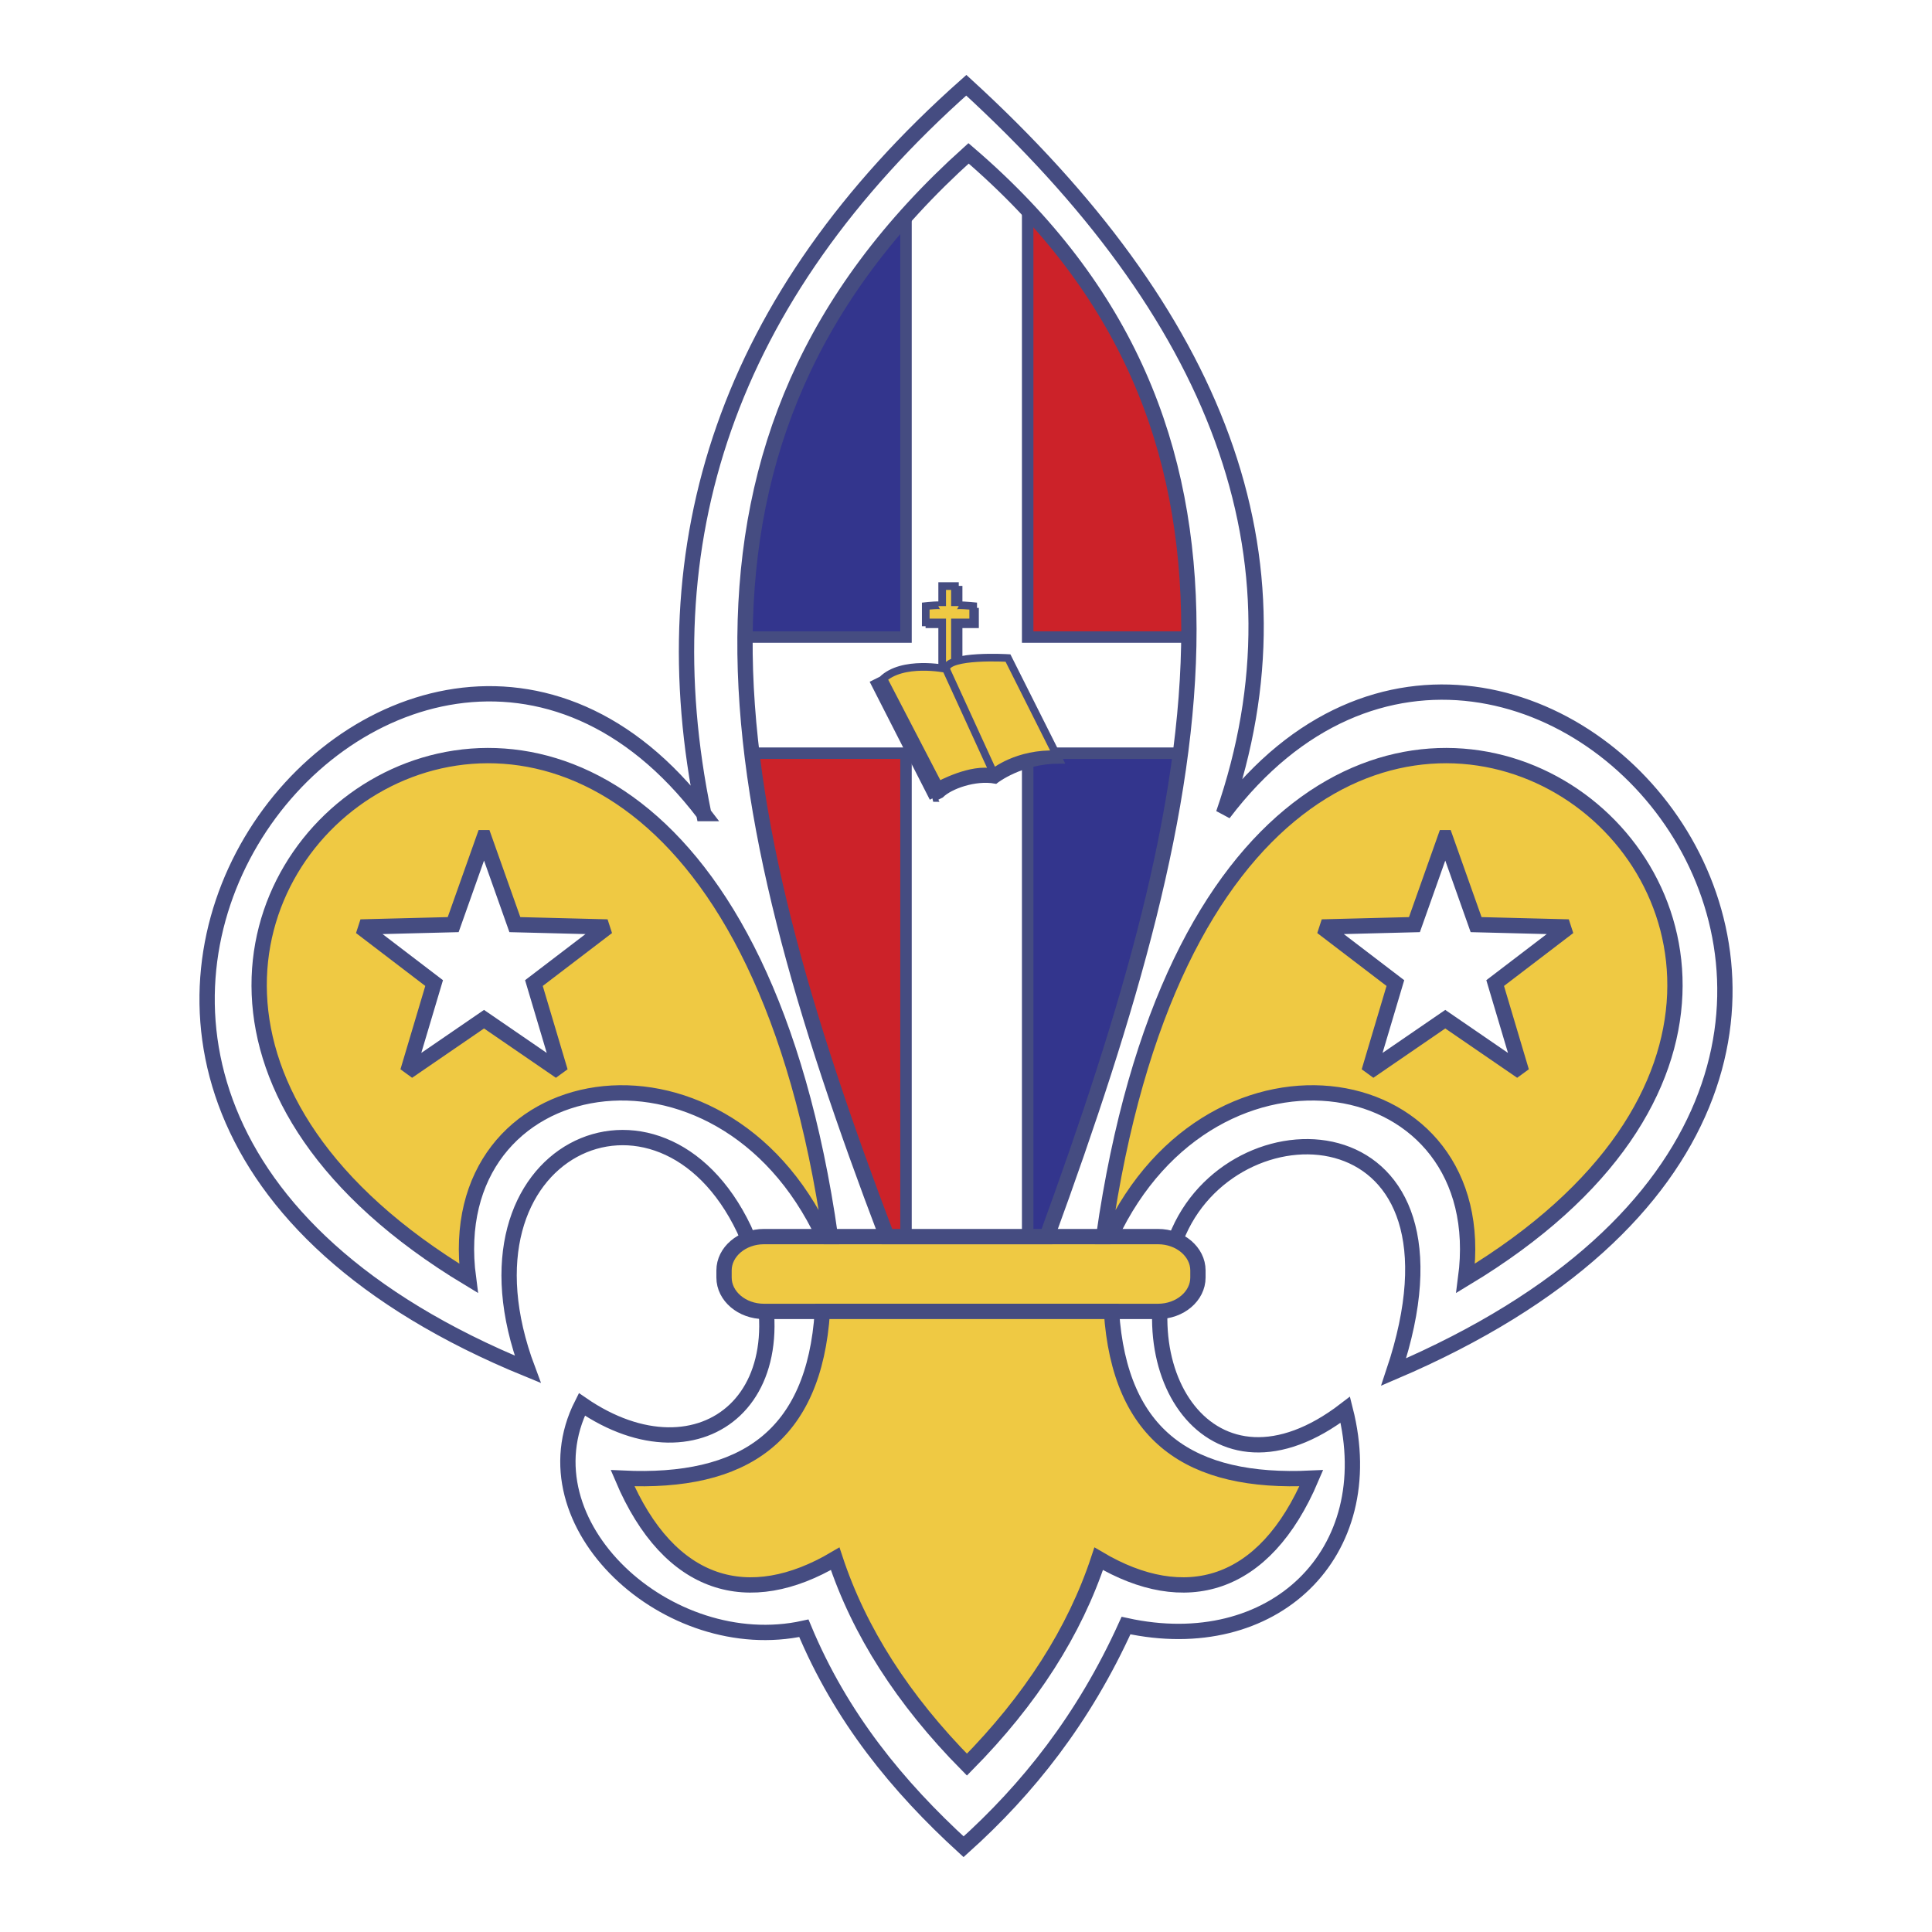 <svg xmlns="http://www.w3.org/2000/svg" width="2500" height="2500" viewBox="0 0 192.756 192.756"><path fill-rule="evenodd" clip-rule="evenodd" fill="#fff" d="M0 0h192.756v192.756H0V0z"/><path d="M70.208 81.172c-5.571-27.004 2.24-51.406 26.2-72.668 24.95 22.832 34.563 46.965 25.659 72.668 29.623-39.026 86.309 26.105 16.98 55.712 8.824-26.337-15.453-27.471-21.436-13.996-6.078 13.524 3.15 28.103 16.611 17.764 3.648 14.377-7.248 24.738-21.879 21.531-4.219 9.319-9.824 16.339-16.206 22.069-6.573-6.01-12.246-12.918-15.936-21.8-13.506 2.96-28.181-10.407-22.149-22.339 11.879 8.173 23.487-.878 16.188-17.466-8.401-17.627-29.846-8.06-21.59 13.967-67.222-27.459-12.212-94.565 17.558-55.442z" fill="none" stroke="#454c81" stroke-width="1.527" stroke-miterlimit="2.613"/><path d="M76.216 123.376h39.323c2.188 0 3.979 1.52 3.979 3.376v.712c0 1.856-1.791 3.375-3.979 3.375H76.216c-2.189 0-3.979-1.519-3.979-3.375v-.712c0-1.856 1.79-3.376 3.979-3.376z" fill-rule="evenodd" clip-rule="evenodd" fill="#efc943" stroke="#454c81" stroke-width="1.527" stroke-miterlimit="2.613"/><path d="M96.633 15.3c-31.857 28.625-24.902 64.008-8.146 108.076h15.968c16.385-44.899 23.99-80.785-7.822-108.076z" fill-rule="evenodd" clip-rule="evenodd" fill="#fff"/><path d="M118.611 63.558h-16.08v-42.62c11.725 12.524 16.215 26.718 16.08 42.62z" fill-rule="evenodd" clip-rule="evenodd" fill="#cc2229"/><path fill="none" stroke="#454c81" stroke-width="1.145" stroke-miterlimit="2.613" d="M118.611 63.558h-16.08v-42.62"/><path d="M75.016 75.147h15.375v48.229h-1.904c-6.612-17.39-11.695-33.425-13.471-48.229z" fill-rule="evenodd" clip-rule="evenodd" fill="#cc2229"/><path fill="none" stroke="#454c81" stroke-width="1.145" stroke-miterlimit="2.613" d="M75.016 75.147h15.375v48.229"/><path d="M90.391 21.547v42.011h-16.06c.127-15.371 4.722-29.324 16.06-42.011z" fill-rule="evenodd" clip-rule="evenodd" fill="#33358d"/><path fill="none" stroke="#454c81" stroke-width="1.145" stroke-miterlimit="2.613" d="M90.391 21.547v42.011h-16.06"/><path d="M102.531 75.147h15.24c-1.922 14.735-6.957 30.803-13.316 48.229h-1.924V75.147z" fill-rule="evenodd" clip-rule="evenodd" fill="#33358d"/><path d="M102.531 75.147h15.24m-15.24 48.229V75.147" fill="none" stroke="#454c81" stroke-width="1.145" stroke-miterlimit="2.613"/><path d="M96.633 15.3c-31.857 28.625-24.902 64.008-8.146 108.076h15.968c16.385-44.899 23.99-80.785-7.822-108.076z" fill="none" stroke="#454c81" stroke-width="1.527" stroke-miterlimit="2.613"/><path d="M82.051 130.839c-.821 12.502-7.866 17.215-19.938 16.639 4.681 11.015 12.647 13.099 21.212 8.038 2.39 7.244 6.771 14.091 13.146 20.542 6.374-6.451 10.756-13.298 13.145-20.542 8.564 5.061 16.531 2.977 21.213-8.038-12.072.576-19.117-4.137-19.938-16.639h-28.84z" fill-rule="evenodd" clip-rule="evenodd" fill="#efc943" stroke="#454c81" stroke-width="1.527" stroke-miterlimit="2.613"/><path d="M110.779 123.376c10.301-22.02 38.266-17.14 35.449 4.156 58.5-35.284-23.111-95.052-36.115-4.156h.666zm33.416-39.8l3.076 8.674 9.23.235-7.328 5.596 2.627 8.82-7.605-5.217-7.605 5.217 2.627-8.82-7.328-5.596 9.229-.235 3.077-8.674z" fill-rule="evenodd" clip-rule="evenodd" fill="#efc943"/><path d="M110.779 123.376c10.301-22.02 38.266-17.14 35.449 4.156 58.5-35.284-23.111-95.052-36.115-4.156h.666m33.416-39.8l3.076 8.674 9.23.235-7.328 5.596 2.627 8.82-7.605-5.217-7.605 5.217 2.627-8.82-7.328-5.596 9.229-.235 3.077-8.674z" fill="none" stroke="#454c81" stroke-width="1.527" stroke-miterlimit="2.613"/><path d="M82.188 123.376c-10.3-22.02-38.265-17.14-35.449 4.156-58.499-35.284 23.112-95.052 36.115-4.156h-.666zm-33.897-39.8l3.077 8.674 9.23.235-7.329 5.596 2.627 8.82-7.605-5.217-7.606 5.217 2.628-8.82-7.329-5.596 9.23-.235 3.077-8.674z" fill-rule="evenodd" clip-rule="evenodd" fill="#efc943"/><path d="M82.188 123.376c-10.3-22.02-38.265-17.14-35.449 4.156-58.499-35.284 23.112-95.052 36.115-4.156h-.666m-33.897-39.8l3.077 8.674 9.23.235-7.329 5.596 2.627 8.82-7.605-5.217-7.606 5.217 2.628-8.82-7.329-5.596 9.23-.235 3.077-8.674z" fill="none" stroke="#454c81" stroke-width="1.527" stroke-miterlimit="2.613"/><path d="M95.639 67.176V62.28h1.638v-1.632c0 .181-1.638 0-1.638 0v-1.813h-1.456v1.813s-1.456.181-1.456 0v1.632h1.456v4.896h1.456z" fill-rule="evenodd" clip-rule="evenodd" fill="#efc943" stroke="#454c81" stroke-width=".763" stroke-miterlimit="2.613"/><path d="M95.275 66.995v-4.896h1.821v-1.632s-1.821-.182-1.821 0v-1.995h-1.274v1.995c0-.182-1.638 0-1.638 0v1.632h1.638v4.896h1.274z" fill-rule="evenodd" clip-rule="evenodd" fill="#efc943" stroke="#454c81" stroke-width=".763" stroke-miterlimit="2.613"/><path d="M93.107 79.615l.728-.363c.91-.906 3.458-1.813 5.459-1.45 0 0 2.547-1.995 6.369-1.995l-5.096-10.155s-6.005-.362-6.187 1.088c0 0-4.368-.906-6.37 1.088l-.728.363 5.825 11.424z" fill-rule="evenodd" clip-rule="evenodd" fill="#efc943" stroke="#454c81" stroke-width=".763" stroke-miterlimit="2.613"/><path d="M88.193 67.829l5.46 10.518s3.276-1.813 5.46-1.27c0 0 2.365-1.995 6.369-1.813M94.381 66.74l4.732 10.336.182.726M87.648 68.01l5.642 11.062s2.184-1.813 6.005-1.632c0 0 2.184-1.995 6.369-1.813" fill="none" stroke="#454c81" stroke-width=".763" stroke-miterlimit="2.613"/></svg>